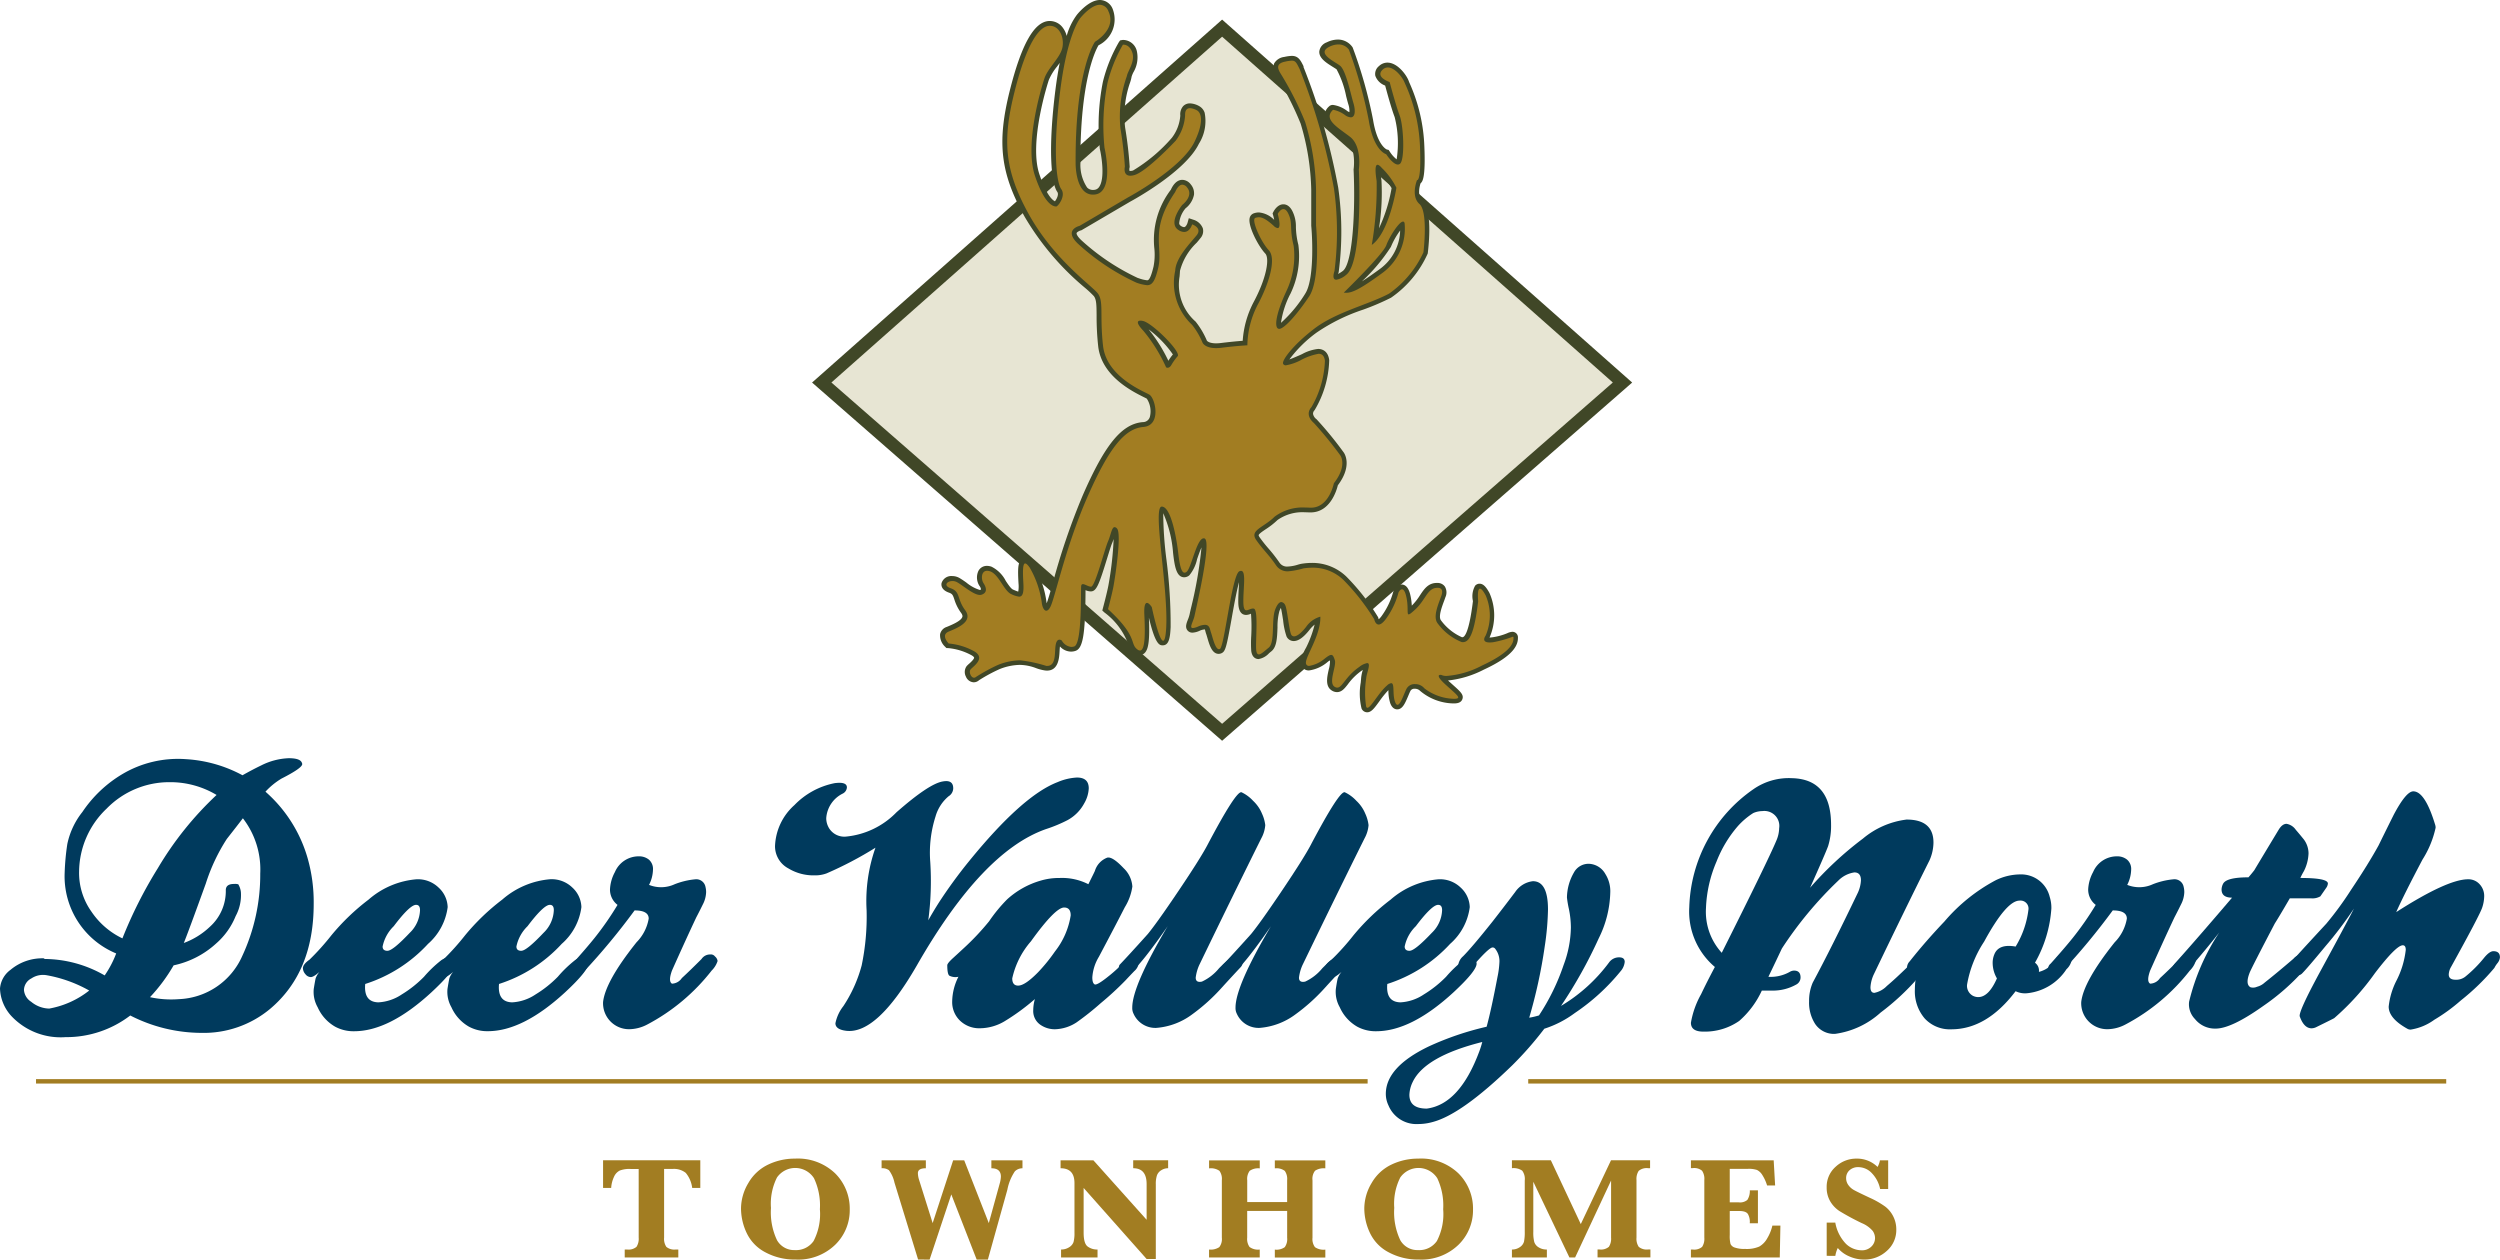 <svg xmlns="http://www.w3.org/2000/svg" xmlns:xlink="http://www.w3.org/1999/xlink" width="203.365" height="102.461" viewBox="0 0 203.365 102.461"><defs><style>.a{fill:#e7e5d3;}.b{fill:#404727;}.c{fill:#a27d22;}.d{fill:url(#a);}.e{fill:#003a5d;}</style><radialGradient id="a" cx="344.273" cy="29.589" r="21.22" gradientTransform="translate(-45.974 -6.848) scale(1.234 1.234)" gradientUnits="userSpaceOnUse"><stop offset="0" stop-color="#d49f0b"/><stop offset="1" stop-color="#a27d22"/></radialGradient></defs><g transform="translate(101.682 51.23)"><g transform="translate(-101.682 -51.23)"><path class="a" d="M161.164,61.686,128.6,33.234,161.164,4.407l32.569,28.827Z" transform="translate(-61.75 -2.116)"/><path class="b" d="M160.437,61.732l-33.356-29.14L160.437,3.067l33.356,29.525ZM128.655,32.588l31.782,27.764,31.782-27.764L160.437,4.457Z" transform="translate(-61.023 -1.473)"/><g transform="translate(49.057 94.24)"><path class="c" d="M97.271,182.282h-.665a2.218,2.218,0,0,0-.874.128,1.028,1.028,0,0,0-.468.51,2.449,2.449,0,0,0-.23.906h-.66v-2.25h7.91v2.25h-.659a2.369,2.369,0,0,0-.525-1.227,1.539,1.539,0,0,0-1.079-.318h-.682v5.584a1.174,1.174,0,0,0,.184.755,1.023,1.023,0,0,0,.772.213h.2v.647H96.135v-.647h.187a.994.994,0,0,0,.772-.218,1.207,1.207,0,0,0,.178-.749Z" transform="translate(-94.374 -181.431)"/><path class="c" d="M115.963,185.371a4.067,4.067,0,0,1,.595-2.079,3.682,3.682,0,0,1,1.611-1.5,4.981,4.981,0,0,1,2.177-.487,4.389,4.389,0,0,1,3.275,1.2,4.046,4.046,0,0,1,1.186,2.953,3.917,3.917,0,0,1-1.184,2.856,4.323,4.323,0,0,1-3.218,1.2,5.024,5.024,0,0,1-2.463-.589,3.422,3.422,0,0,1-1.525-1.583A4.7,4.7,0,0,1,115.963,185.371Zm2.437-.064a5.3,5.3,0,0,0,.49,2.632,1.6,1.6,0,0,0,1.455.807,1.733,1.733,0,0,0,1.521-.737,4.756,4.756,0,0,0,.513-2.586,5.187,5.187,0,0,0-.481-2.524,1.812,1.812,0,0,0-3.011-.058,4.762,4.762,0,0,0-.489,2.465Z" transform="translate(-104.741 -181.296)"/><path class="c" d="M140.932,189.647l-1.923-6.261a2.576,2.576,0,0,0-.446-1,.918.918,0,0,0-.6-.161v-.647h3.6v.647q-.647,0-.647.4a1.9,1.9,0,0,0,.093.536l1.108,3.526,1.667-5.106h.9l2,5.106.884-3.206a2.426,2.426,0,0,0,.1-.572q0-.682-.775-.682v-.647h2.53v.647a.871.871,0,0,0-.618.248,4.048,4.048,0,0,0-.612,1.5l-1.585,5.678h-.91l-2.064-5.3-1.767,5.305Z" transform="translate(-115.306 -181.432)"/><path class="c" d="M167.844,183.827v3.631q0,.875.318,1.125a1.274,1.274,0,0,0,.813.25v.647h-2.967v-.647a1.173,1.173,0,0,0,.659-.184.814.814,0,0,0,.356-.426,2.764,2.764,0,0,0,.076-.76V183.43q0-1.206-1.131-1.206v-.647h2.669l4.331,4.838v-2.9q0-1.294-1.092-1.294v-.647h2.842v.647a1.029,1.029,0,0,0-.557.163.825.825,0,0,0-.352.416,2.236,2.236,0,0,0-.094.737v6.069h-.746Z" transform="translate(-128.752 -181.431)"/><path class="c" d="M192.31,185.695v2.174a1.131,1.131,0,0,0,.192.761,1.165,1.165,0,0,0,.828.208v.647h-4.122v-.647a1.259,1.259,0,0,0,.832-.195,1.071,1.071,0,0,0,.208-.772V183.2a1.118,1.118,0,0,0-.195-.764,1.212,1.212,0,0,0-.843-.2v-.647h4.122v.647a1.2,1.2,0,0,0-.819.2,1.1,1.1,0,0,0-.2.767v1.772h3.247V183.2a1.14,1.14,0,0,0-.19-.757,1.117,1.117,0,0,0-.812-.208v-.647h4.108v.647a1.287,1.287,0,0,0-.836.192,1.068,1.068,0,0,0-.208.775v4.675a1.105,1.105,0,0,0,.2.767,1.236,1.236,0,0,0,.845.2v.647h-4.109v-.647a1.147,1.147,0,0,0,.808-.2,1.118,1.118,0,0,0,.195-.764V185.7Z" transform="translate(-139.913 -181.433)"/><path class="c" d="M213.5,185.371a4.065,4.065,0,0,1,.595-2.079,3.681,3.681,0,0,1,1.611-1.5,4.982,4.982,0,0,1,2.177-.487,4.388,4.388,0,0,1,3.275,1.2,4.046,4.046,0,0,1,1.186,2.953,3.917,3.917,0,0,1-1.183,2.856,4.323,4.323,0,0,1-3.218,1.2,5.022,5.022,0,0,1-2.462-.589,3.422,3.422,0,0,1-1.525-1.583A4.7,4.7,0,0,1,213.5,185.371Zm2.437-.064a5.3,5.3,0,0,0,.49,2.632,1.6,1.6,0,0,0,1.455.807,1.733,1.733,0,0,0,1.522-.737,4.76,4.76,0,0,0,.513-2.586,5.193,5.193,0,0,0-.481-2.524,1.812,1.812,0,0,0-3.011-.058,4.756,4.756,0,0,0-.489,2.465Z" transform="translate(-151.577 -181.296)"/><path class="c" d="M241.277,189.481l-2.938-6.162v4.086a3.109,3.109,0,0,0,.076.807.793.793,0,0,0,.352.44,1.2,1.2,0,0,0,.676.181v.647H236.6v-.647a1.086,1.086,0,0,0,.647-.195.79.79,0,0,0,.336-.449,3.857,3.857,0,0,0,.061-.812v-4.159a1.128,1.128,0,0,0-.208-.8,1.242,1.242,0,0,0-.836-.2v-.647h3.165l2.437,5.193,2.46-5.193h3.177v.647h-.156a.994.994,0,0,0-.772.219,1.205,1.205,0,0,0-.178.749v4.675a1.175,1.175,0,0,0,.184.755,1.015,1.015,0,0,0,.767.213h.181v.647h-4.3v-.647h.156a.988.988,0,0,0,.767-.218,1.209,1.209,0,0,0,.178-.749V183.22l-2.926,6.261Z" transform="translate(-162.668 -181.43)"/><path class="c" d="M267.771,185.706v1.953a2.568,2.568,0,0,0,.064.731.56.56,0,0,0,.344.286,2.4,2.4,0,0,0,.852.113,2.561,2.561,0,0,0,1.139-.192,1.742,1.742,0,0,0,.653-.676,3.61,3.61,0,0,0,.416-1.031h.653l-.052,2.594h-7.228v-.647h.146a.984.984,0,0,0,.767-.218,1.2,1.2,0,0,0,.178-.749v-4.687a1.177,1.177,0,0,0-.184-.755,1,1,0,0,0-.761-.213h-.146v-.635h6.733l.117,2.046h-.653a3.435,3.435,0,0,0-.39-.854,1.068,1.068,0,0,0-.435-.408,2.132,2.132,0,0,0-.738-.09h-1.475V185h.733a.917.917,0,0,0,.7-.2,1.338,1.338,0,0,0,.2-.78h.659V186.7H269.4c0-.052.006-.087.006-.111a1.3,1.3,0,0,0-.143-.612q-.142-.274-.731-.274Z" transform="translate(-176.12 -181.433)"/><path class="c" d="M285.853,189.22v-2.7h.7a3.3,3.3,0,0,0,.874,1.731,1.86,1.86,0,0,0,1.259.52,1.08,1.08,0,0,0,.8-.3.958.958,0,0,0,.3-.7,1.04,1.04,0,0,0-.186-.572,2.34,2.34,0,0,0-.886-.636,20.321,20.321,0,0,1-1.819-.982,2.4,2.4,0,0,1-.758-.8,2.193,2.193,0,0,1-.286-1.125,2.168,2.168,0,0,1,.731-1.682,2.45,2.45,0,0,1,1.694-.661,2.384,2.384,0,0,1,1.715.676,1.58,1.58,0,0,0,.192-.536h.671v2.331H290.2a2.6,2.6,0,0,0-.664-1.277,1.508,1.508,0,0,0-1.1-.5,1.02,1.02,0,0,0-.731.256.846.846,0,0,0-.271.641.951.951,0,0,0,.175.551,1.372,1.372,0,0,0,.472.42q.3.166,1.259.615a7.245,7.245,0,0,1,1.277.728,2.306,2.306,0,0,1,.656.807,2.339,2.339,0,0,1,.242,1.052,2.248,2.248,0,0,1-.775,1.746,2.672,2.672,0,0,1-1.848.7,2.96,2.96,0,0,1-1.2-.257,2.462,2.462,0,0,1-.936-.682,2.218,2.218,0,0,0-.2.641Z" transform="translate(-186.316 -181.304)"/></g><g transform="translate(76.488)"><path class="d" d="M182.071,57.93a.3.3,0,0,1-.276-.194,5.091,5.091,0,0,1-.048-2.016c.012-.143.024-.275.031-.385a3.191,3.191,0,0,1,.12-.575,2.985,2.985,0,0,0,.1-.453,2.023,2.023,0,0,0-.481.27,5.046,5.046,0,0,0-1.159,1.144c-.26.331-.445.572-.738.572a.582.582,0,0,1-.294-.086c-.468-.268-.317-.936-.183-1.527a2.1,2.1,0,0,0,.1-.767,1.117,1.117,0,0,0-.125-.287,2.033,2.033,0,0,0-.379.26,2.782,2.782,0,0,1-1.383.645.435.435,0,0,1-.468-.416,3.038,3.038,0,0,1,.4-1.156,7.425,7.425,0,0,0,.77-2.349,2.372,2.372,0,0,0-.82.695c-.439.557-.818.839-1.127.839a.448.448,0,0,1-.416-.266,5.982,5.982,0,0,1-.26-1.248A7.292,7.292,0,0,0,175.2,49.5c-.061-.107-.121-.147-.144-.147s-.163.087-.312.484a4.98,4.98,0,0,0-.165,1.389c-.027.767-.052,1.491-.421,1.789l-.194.161c-.288.242-.516.433-.734.433-.156,0-.349-.086-.4-.5a10.112,10.112,0,0,1,0-1.176,7.432,7.432,0,0,0-.09-2.079c-.052.019-.134.052-.215.084a.838.838,0,0,1-.3.078c-.445,0-.445-.635-.445-.94,0-.324.019-.661.036-.979a3.833,3.833,0,0,0-.04-1.292.332.332,0,0,1-.043.019,15.346,15.346,0,0,0-.877,3.639c-.359,2.023-.474,2.547-.69,2.67a.364.364,0,0,1-.176.047c-.366,0-.547-.524-.745-1.21-.033-.114-.061-.212-.085-.274a1.432,1.432,0,0,1-.052-.178c-.069-.26-.108-.322-.265-.322a1.343,1.343,0,0,0-.476.125,1.412,1.412,0,0,1-.5.137.312.312,0,0,1-.274-.129c-.114-.166-.03-.384.076-.661a2.993,2.993,0,0,0,.148-.455c.015-.075.047-.222.092-.424,1-4.54.942-5.487.817-5.646-.174.017-.523,1.034-.673,1.468a3.152,3.152,0,0,1-.572,1.23.465.465,0,0,1-.289.114c-.428,0-.582-.635-.715-1.807-.224-1.967-.736-3.567-1.144-3.567a18.623,18.623,0,0,0,.218,4.15,41.46,41.46,0,0,1,.34,5.461c-.048.959-.165,1.3-.447,1.3-.139,0-.508,0-1.105-2.852a.982.982,0,0,0-.184-.208,2.035,2.035,0,0,0-.046.728c.09,1.889.019,2.7-.264,3a.392.392,0,0,1-.288.128.55.55,0,0,1-.327-.126,1.22,1.22,0,0,1-.436-.686,5.788,5.788,0,0,0-1.967-2.605l-.087-.08.031-.114c0-.012.323-1.215.442-1.848.26-1.382.593-4.22.336-4.522a.224.224,0,0,0-.066-.052c-.008.036-.085.285-.141.468a5.523,5.523,0,0,1-.2.58c-.091.208-.246.711-.41,1.244-.654,2.127-.847,2.557-1.144,2.557a1.179,1.179,0,0,1-.461-.134,1.638,1.638,0,0,0-.156-.064c-.009.12-.01.317-.012.577-.025,3.148-.208,4.318-.692,4.47a.987.987,0,0,1-.293.046,1.151,1.151,0,0,1-.92-.577.11.11,0,0,0-.043-.011c-.02,0-.073.057-.108.233a3.858,3.858,0,0,0-.047.492c-.034.6-.081,1.409-.835,1.409a.917.917,0,0,1-.1-.005,3.39,3.39,0,0,1-.738-.187,4.082,4.082,0,0,0-1.374-.268,4.843,4.843,0,0,0-1.727.364,13.317,13.317,0,0,0-1.722.936.447.447,0,0,1-.294.119.533.533,0,0,1-.462-.348.617.617,0,0,1,.033-.65,2.091,2.091,0,0,1,.179-.175c.185-.167.495-.448.468-.671-.018-.15-.2-.277-.347-.357a5.006,5.006,0,0,0-1.94-.584l-.076,0-.052-.052a1.106,1.106,0,0,1-.352-.843.618.618,0,0,1,.416-.447c.5-.208,1.272-.523,1.392-.95a.568.568,0,0,0-.138-.494,3.431,3.431,0,0,1-.52-1.04c-.122-.36-.184-.542-.563-.676-.468-.163-.5-.412-.477-.545a.636.636,0,0,1,.679-.422.976.976,0,0,1,.485.128c.163.093.354.227.557.37a3.079,3.079,0,0,0,1.2.637.237.237,0,0,0,.072-.01.3.3,0,0,0,.211-.162.627.627,0,0,0-.149-.477,1.071,1.071,0,0,1-.072-1.008.572.572,0,0,1,.524-.309.951.951,0,0,1,.3.052,2.443,2.443,0,0,1,1.065,1.082,2.173,2.173,0,0,0,.686.785l.123.052a1.459,1.459,0,0,0,.429.136.073.073,0,0,0,.062-.021c.04-.042.128-.208.09-.863-.065-1.144-.035-1.546.13-1.722a.289.289,0,0,1,.213-.094c.165,0,.32.126.537.437a8.013,8.013,0,0,1,1.006,2.928.75.75,0,0,0,.177.479.641.641,0,0,0,.147-.193,14.224,14.224,0,0,0,.563-1.782,55.68,55.68,0,0,1,2.423-7.106c1.781-4.089,3.11-5.734,4.738-5.866a.794.794,0,0,0,.769-.676,1.952,1.952,0,0,0-.364-1.592c-.055-.032-.143-.076-.256-.132-.914-.454-3.343-1.663-3.6-3.982a22.164,22.164,0,0,1-.129-2.5c-.006-.849-.01-1.361-.273-1.686a8.548,8.548,0,0,0-.736-.691,21.853,21.853,0,0,1-4.87-5.733c-1.941-3.494-2.231-5.948-1.193-10.1.9-3.619,1.919-5.48,3.015-5.532h.057a1.1,1.1,0,0,1,.891.444,1.968,1.968,0,0,1,.3,1.611,4.135,4.135,0,0,1-.762,1.331,4.588,4.588,0,0,0-.7,1.153c-.017.052-1.669,5.072-.769,7.771.568,1.7,1.146,2.339,1.512,2.375a1.4,1.4,0,0,0,.364-.661.554.554,0,0,0-.074-.446c-.471-.659-.708-3.492-.116-8.153.608-4.782,1.663-5.97,1.711-6.018.083-.1.916-1.123,1.71-1.123a.956.956,0,0,1,.875.648c.593,1.256-.458,2.3-1.132,2.7-.185.3-1.559,2.734-1.521,9.731a3.617,3.617,0,0,0,.6,2.107.832.832,0,0,0,.62.26,1.148,1.148,0,0,0,.141-.009.712.712,0,0,0,.52-.319c.52-.749.238-2.6.084-3.248a17.9,17.9,0,0,1,.244-5.359,12.071,12.071,0,0,1,1.28-3.171l.048-.073.1-.015h.062a.976.976,0,0,1,.907.784,2.18,2.18,0,0,1-.278,1.577,1.876,1.876,0,0,0-.159.408,3.046,3.046,0,0,1-.12.452,8.363,8.363,0,0,0-.408,3.748,31.412,31.412,0,0,1,.366,3.139v.027l-.007.028a.6.6,0,0,0,.041.423c.015.019.06.076.208.076a1.039,1.039,0,0,0,.277-.045c.788-.22,2.628-2.051,3.271-2.738h0a3.639,3.639,0,0,0,.717-1.923.822.822,0,0,1,.179-.624.563.563,0,0,1,.419-.165,1.492,1.492,0,0,1,.668.208h0a.739.739,0,0,1,.337.422,3.3,3.3,0,0,1-.464,2.381c-1.068,2.218-5.328,4.522-5.51,4.621l-3.941,2.317-.029.007c-.115.028-.425.146-.478.355-.052.194.122.481.483.808a18.359,18.359,0,0,0,4.622,3.076l.1.032a2.866,2.866,0,0,0,.716.167c.227,0,.437-.1.717-1.272a5.26,5.26,0,0,0,.068-1.536,6.492,6.492,0,0,1,1.337-4.682c.007-.034.271-.683.747-.683a.707.707,0,0,1,.536.3.9.9,0,0,1,.216.7,1.742,1.742,0,0,1-.654,1,2.4,2.4,0,0,0-.547,1.375.468.468,0,0,0,.215.332.7.7,0,0,0,.371.139c.324,0,.465-.47.468-.476l.055-.2.194.065a1,1,0,0,1,.624.557.687.687,0,0,1-.169.64c-.083.1-.185.223-.3.357a4.95,4.95,0,0,0-1.4,2.4c-.006.147-.019.3-.033.463a4.2,4.2,0,0,0,1.355,3.807A6.345,6.345,0,0,1,168.84,28h0s.181.3.916.3a3.313,3.313,0,0,0,.416-.028c.936-.117,1.625-.171,1.937-.192a7.653,7.653,0,0,1,.871-3.229c1.023-1.906,1.41-3.667.921-4.187a4.865,4.865,0,0,1-1.221-2.711.317.317,0,0,1,.208-.238,1.077,1.077,0,0,1,.35-.063c.359,0,.747.217,1.34.751a.948.948,0,0,0,.14.108,2.919,2.919,0,0,0-.134-.884l-.022-.075.036-.069c.026-.052.27-.495.635-.495.221,0,.411.156.562.457a2.575,2.575,0,0,1,.26,1.208,6.457,6.457,0,0,0,.2,1.464,6.834,6.834,0,0,1-.619,3.853c-.927,2.016-.821,2.7-.745,2.762.24,0,1.161-.884,2.268-2.547.923-1.384.539-5.62.535-5.663V15.637a20.17,20.17,0,0,0-.877-5.474,25.913,25.913,0,0,0-1.927-3.814,1.04,1.04,0,0,1-.237-.92A.854.854,0,0,1,175.34,5a3.138,3.138,0,0,1,.572-.082c.416,0,.541.249.789.746l.023.047a52.753,52.753,0,0,1,2.812,9.772,25.68,25.68,0,0,1,.04,6.778.842.842,0,0,0-.063.481c.073,0,.255-.035.688-.345,1.092-.78,1.071-6.339.971-8.415,0-.056.255-1.836-.652-2.525-.133-.1-.27-.2-.4-.3-.689-.5-1.283-.936-1.318-1.473a.9.9,0,0,1,.329-.711l.021-.02.067-.033.08,0a2.671,2.671,0,0,1,1.081.479.679.679,0,0,0,.33.13.076.076,0,0,0,.072-.032,1.26,1.26,0,0,0-.043-.884c-.047-.152-.1-.378-.173-.64a6.805,6.805,0,0,0-.85-2.3c-.085-.063-.2-.135-.325-.214-.48-.3-1.024-.643-1-1.077.012-.228.183-.423.507-.579a1.863,1.863,0,0,1,.8-.2,1.232,1.232,0,0,1,1.024.52,36.666,36.666,0,0,1,1.647,5.822c.373,2.312,1.265,2.593,1.274,2.6l.071.02.044.063c.195.3.58.752.785.752a.073.073,0,0,0,.052-.022,7.605,7.605,0,0,0-.092-3.713c-.285-.747-.685-2.235-.79-2.634-.218-.087-.7-.319-.777-.692a.63.63,0,0,1,.24-.609.788.788,0,0,1,.552-.227c.682,0,1.358.867,1.544,1.352.025.065.062.15.107.255a13.573,13.573,0,0,1,1.161,5.03c.1,2.482-.14,2.736-.231,2.831a.311.311,0,0,1-.056.046c-.092.278-.338,1.179.181,1.641.783.7.43,3.75.388,4.1l0,.03-.012.028a8.427,8.427,0,0,1-2.878,3.451,20.152,20.152,0,0,1-2.227.952,15.265,15.265,0,0,0-3.858,1.9,7.27,7.27,0,0,0-2.446,2.622,4.682,4.682,0,0,0,1.156-.4c.108-.047.217-.1.324-.146a3.386,3.386,0,0,1,1.224-.4c.282,0,.634.128.707.741a8.2,8.2,0,0,1-1.144,3.918.592.592,0,0,0-.175.443.87.87,0,0,0,.358.572,30.53,30.53,0,0,1,2.177,2.665c.028.037.673.933-.5,2.468-.073.321-.542,2.1-2.037,2.1l-.1,0c-.01,0-.143-.011-.355-.011a3.692,3.692,0,0,0-2.371.683,5.982,5.982,0,0,1-.933.728c-.332.224-.618.416-.653.6a.445.445,0,0,0,.11.32,11.927,11.927,0,0,0,.743.94,12.375,12.375,0,0,1,.877,1.126.924.924,0,0,0,.826.4,3.4,3.4,0,0,0,.884-.16,2.462,2.462,0,0,1,.333-.078l.073-.009a5.157,5.157,0,0,1,.672-.048,3.748,3.748,0,0,1,2.648,1.04,17.758,17.758,0,0,1,2.543,3.239l.017.029.007.033c.021.1.1.282.176.282.026,0,.171-.019.448-.4a6.284,6.284,0,0,0,.979-2.073c.048-.1.212-.392.471-.392.349,0,.486.481.558.842a5.223,5.223,0,0,1,.092,1.009v.1c.094-.08.218-.193.272-.242a4.7,4.7,0,0,0,.745-.923c.312-.468.608-.91,1.2-.91h.063a.527.527,0,0,1,.436.208.754.754,0,0,1,.018.7c-.031.088-.067.183-.1.282-.224.6-.53,1.422-.215,1.794a4.335,4.335,0,0,0,1.819,1.431.409.409,0,0,0,.061,0c.46,0,.795-1,1.056-3.154-.035-.293-.066-.89.124-1.1a.288.288,0,0,1,.216-.1c.195,0,.378.186.632.642a4.275,4.275,0,0,1,.008,3.453.431.431,0,0,0-.1.236s.042.048.248.048a2.128,2.128,0,0,0,.293-.024,5.159,5.159,0,0,0,1.244-.343,1.019,1.019,0,0,1,.344-.1.249.249,0,0,1,.254.266c0,.531-.267,1.338-2.664,2.443a7.482,7.482,0,0,1-2.936.867h0a1.628,1.628,0,0,1-.389-.041,3.6,3.6,0,0,0,.38.391c.146.134.28.253.4.361.572.513.786.7.7.94-.075.2-.318.212-.539.212a4.223,4.223,0,0,1-2.547-.936.769.769,0,0,0-.606-.26.552.552,0,0,0-.52.278c-.059.117-.121.266-.186.416-.257.611-.429.985-.72.985-.247,0-.349-.279-.383-.37a3.191,3.191,0,0,1-.137-.961,2.8,2.8,0,0,0-.033-.416,1,1,0,0,0-.168.121,6.337,6.337,0,0,0-.9,1.062C182.507,57.67,182.306,57.93,182.071,57.93ZM163.613,26.455a1.965,1.965,0,0,0,.376.492,12.576,12.576,0,0,1,1.849,2.944.284.284,0,0,0,.121-.122,4.626,4.626,0,0,1,.535-.749,7.971,7.971,0,0,0-2.7-2.541.8.8,0,0,0-.179-.025Zm21.3-8.02a5.351,5.351,0,0,0-1.12,1.759,22.206,22.206,0,0,1-3.138,3.565,9.443,9.443,0,0,0,2.535-1.542,4.231,4.231,0,0,0,1.722-3.779Zm-1.975-4.621a3.711,3.711,0,0,0,.074,1.06,22.876,22.876,0,0,1-.312,4.7,10.71,10.71,0,0,0,1.529-4.114,6,6,0,0,0-1.032-1.377l-.1-.112a1.231,1.231,0,0,0-.159-.154Z" transform="translate(-147.324 -0.179)"/><path class="b" d="M160.125.39a.772.772,0,0,1,.7.535c.688,1.455-1.092,2.47-1.092,2.47s-1.619,2.226-1.579,9.876c0,0-.037,2.561,1.413,2.561a1.338,1.338,0,0,0,.166-.01c1.619-.2.77-3.806.77-3.806a18.015,18.015,0,0,1,.243-5.263A11.958,11.958,0,0,1,162,3.635a.343.343,0,0,1,.047,0c.135,0,.523.052.722.65.243.728-.4,1.538-.445,1.9a9.833,9.833,0,0,0-.526,4.25,31.359,31.359,0,0,1,.364,3.119s-.185.74.441.74a1.233,1.233,0,0,0,.329-.052c1.012-.283,3.36-2.793,3.36-2.793a3.807,3.807,0,0,0,.769-2.065c-.018-.46.181-.585.4-.585a1.333,1.333,0,0,1,.568.181s.85.364-.2,2.55-5.426,4.535-5.426,4.535l-3.927,2.307s-1.376.324-.081,1.5a18.455,18.455,0,0,0,4.7,3.119,3.434,3.434,0,0,0,.875.208c.416,0,.644-.32.907-1.422.4-1.7-.728-3.077,1.376-6.154,0,0,.23-.6.586-.6a.52.52,0,0,1,.386.233c.567.688-.4,1.417-.4,1.417s-1.174,1.455-.324,2.024a.875.875,0,0,0,.479.173c.481,0,.654-.618.654-.618s.85.283.364.89-1.7,1.819-1.741,2.874a4.668,4.668,0,0,0,1.376,4.413,6.257,6.257,0,0,1,.85,1.455s.186.434,1.1.434a3.539,3.539,0,0,0,.438-.029c1.3-.162,2.105-.2,2.105-.2a7.4,7.4,0,0,1,.85-3.32c.89-1.66,1.538-3.724.89-4.413s-1.455-2.51-1.092-2.631a.9.9,0,0,1,.288-.052c.28,0,.612.163,1.21.7a.561.561,0,0,0,.318.181c.336,0,.006-1.153.006-1.153s.2-.39.462-.39c.123,0,.26.088.388.35.4.81.081,1.174.445,2.631a6.706,6.706,0,0,1-.607,3.724c-.931,2.024-.972,3.036-.567,3.036s1.455-1.174,2.429-2.631.567-5.789.567-5.789V15.458a20.288,20.288,0,0,0-.89-5.546,26.054,26.054,0,0,0-1.943-3.847c-.283-.445-.486-.89.324-1.053a3.041,3.041,0,0,1,.536-.078c.306,0,.382.172.638.685a52.14,52.14,0,0,1,2.791,9.715,25.228,25.228,0,0,1,.041,6.72s-.256.7.145.7a1.611,1.611,0,0,0,.786-.379c1.417-1.012,1.053-8.582,1.053-8.582s.283-1.9-.728-2.672-2.186-1.417-1.376-2.186a.085.085,0,0,1,.034,0,2.374,2.374,0,0,1,.978.45.871.871,0,0,0,.432.16c.409,0,.375-.661.215-1.172-.2-.648-.607-2.672-1.092-3.036s-1.943-1.012-.85-1.538a1.659,1.659,0,0,1,.719-.184,1.04,1.04,0,0,1,.859.427A36.832,36.832,0,0,1,182,9.788c.4,2.51,1.417,2.755,1.417,2.755s.541.842.95.842a.267.267,0,0,0,.184-.072c.4-.364.283-3.077-.041-3.927s-.81-2.712-.81-2.712-1.214-.4-.567-1.012a.6.6,0,0,1,.418-.174c.575,0,1.2.807,1.362,1.227a13.685,13.685,0,0,1,1.255,5.223c.107,2.56-.161,2.715-.228,2.715a.033.033,0,0,1-.015,0s-.526,1.3.2,1.943.324,3.927.324,3.927a8.352,8.352,0,0,1-2.793,3.36c-1.66.89-4.332,1.5-6.113,2.874s-2.631,2.591-2.51,2.834a.226.226,0,0,0,.227.125,4.008,4.008,0,0,0,1.189-.408,4.816,4.816,0,0,1,1.471-.528c.272,0,.463.148.514.569a8.123,8.123,0,0,1-1.092,3.765c-.364.4-.283.89.2,1.3a31.274,31.274,0,0,1,2.146,2.631s.607.81-.526,2.267c0,0-.389,1.986-1.856,1.986h-.087s-.141-.011-.364-.011a3.809,3.809,0,0,0-2.51.74c-.89.89-2.065,1.092-1.5,1.9s1.012,1.174,1.619,2.065a1.118,1.118,0,0,0,.988.482,6.45,6.45,0,0,0,1.24-.24,5.509,5.509,0,0,1,.724-.056,3.587,3.587,0,0,1,2.515.988,17.787,17.787,0,0,1,2.51,3.2s.088.438.366.438c.145,0,.342-.119.605-.479a6.424,6.424,0,0,0,1.012-2.146s.126-.24.28-.24c.122,0,.26.15.368.686.165.824.013,1.352.176,1.352.077,0,.226-.118.512-.378.873-.794,1.007-1.782,1.814-1.782h.065c.086,0,.484.032.267.648-.243.688-.728,1.741-.283,2.267a4.518,4.518,0,0,0,1.943,1.5.65.65,0,0,0,.087.006c.559,0,.941-.783,1.248-3.327,0,0-.107-1.028.146-1.028.1,0,.241.145.461.542a4.123,4.123,0,0,1,0,3.279s-.419.558.326.558a2.3,2.3,0,0,0,.321-.026,9.174,9.174,0,0,0,1.559-.441c.041,0,.059.021.059.071,0,.243.081,1.053-2.55,2.267a7.3,7.3,0,0,1-2.855.849.936.936,0,0,1-.465-.08.4.4,0,0,0-.067-.006c-.136,0-.373.075.391.775.972.89,1.417,1.174.688,1.174a4.112,4.112,0,0,1-2.389-.85.959.959,0,0,0-.765-.345.737.737,0,0,0-.692.385c-.22.44-.489,1.3-.731,1.3-.07,0-.137-.071-.2-.243-.227-.616-.012-1.519-.312-1.519a.618.618,0,0,0-.334.183c-.676.568-1.318,1.819-1.6,1.819-.04,0-.073-.025-.1-.08a7.338,7.338,0,0,1,0-2.307c.03-.454.423-1.248.078-1.248a1.452,1.452,0,0,0-.645.316c-1.132.78-1.367,1.68-1.787,1.68a.4.4,0,0,1-.2-.06c-.567-.324.162-1.7,0-2.186-.09-.269-.156-.416-.291-.416-.11,0-.266.094-.52.293a2.651,2.651,0,0,1-1.263.6.241.241,0,0,1-.275-.239c-.041-.526,1.214-2.267,1.174-3.765A2.079,2.079,0,0,0,176.9,51c-.412.523-.75.765-.975.765a.256.256,0,0,1-.239-.156c-.162-.324-.324-2.105-.486-2.389a.411.411,0,0,0-.312-.245c-.149,0-.323.153-.5.609-.324.85,0,2.67-.526,3.1-.335.271-.621.55-.805.55-.1,0-.178-.091-.208-.326-.081-.648.2-3.32-.2-3.4a.343.343,0,0,0-.068-.006c-.191,0-.386.144-.533.144s-.25-.148-.25-.745c0-1.148.237-2.465-.187-2.465a.329.329,0,0,0-.137.036c-.607.283-1.214,6.113-1.579,6.315a.166.166,0,0,1-.081.023c-.32,0-.535-1.059-.648-1.359-.091-.244-.091-.624-.5-.624a1.5,1.5,0,0,0-.551.14,1.261,1.261,0,0,1-.425.121c-.33,0,.046-.531.142-1.012.122-.607,1.417-6.072.81-6.275a.213.213,0,0,0-.068-.011c-.572,0-1,2.412-1.39,2.724a.275.275,0,0,1-.167.072c-.285,0-.416-.728-.52-1.634-.122-1.069-.567-3.743-1.336-3.743s.526,6.558.364,9.8c-.041.81-.134,1.113-.252,1.113-.353,0-.922-2.733-.922-2.733s-.218-.346-.393-.346c-.137,0-.249.208-.214.953.071,1.492.08,2.921-.357,2.921a.364.364,0,0,1-.208-.087c-.648-.486.081-1.012-2.389-3.279,0,0,.324-1.214.445-1.862s.688-4.291.283-4.7a.3.3,0,0,0-.192-.109c-.236,0-.306.634-.536,1.161-.283.648-1.053,3.684-1.376,3.684-.222,0-.5-.208-.669-.208-.076,0-.128.044-.14.17-.041.4.081,4.7-.567,4.9a.785.785,0,0,1-.235.037,1,1,0,0,1-.777-.523.342.342,0,0,0-.187-.066c-.109,0-.236.076-.3.39-.117.588.069,1.744-.691,1.744q-.037,0-.078,0a11.3,11.3,0,0,0-2.131-.456,5.012,5.012,0,0,0-1.8.375,14.31,14.31,0,0,0-1.781.972.252.252,0,0,1-.166.07c-.254,0-.447-.477-.279-.676.2-.243,1.3-.931.243-1.5a5.186,5.186,0,0,0-2.024-.607s-.688-.688,0-.972,2.024-.81,1.336-1.741-.364-1.5-1.174-1.781c-.63-.22-.3-.588.138-.588a.783.783,0,0,1,.388.1c.52.3,1.341,1.032,1.85,1.032a.422.422,0,0,0,.134-.02c.486-.162.4-.567.162-.931-.213-.32-.208-1.015.29-1.015a.752.752,0,0,1,.236.043c.728.243,1.134,1.619,1.741,1.862a2.05,2.05,0,0,0,.624.2c.254,0,.4-.237.347-1.092-.057-.993-.052-1.611.148-1.609.086,0,.208.112.378.354a7.822,7.822,0,0,1,.972,2.834c.028.3.165.656.364.656.1,0,.208-.082.324-.293.364-.647,1.214-4.817,3-8.905s3.077-5.627,4.574-5.749.972-2.348.486-2.631-3.483-1.455-3.765-3.967.081-3.643-.445-4.291-3.562-2.755-5.586-6.4-2.146-6.072-1.174-9.959,1.984-5.344,2.834-5.384h.047c.818,0,1.2,1.028,1.005,1.823-.2.81-1.174,1.619-1.455,2.47s-1.619,5.344-.769,7.894c.824,2.472,1.572,2.51,1.728,2.51h.013c.122,0,.81-.85.4-1.417s-.688-3.238-.081-8.015,1.651-5.918,1.651-5.918S159.4.39,160.125.39M182.25,19.921c1.415-.988,2-4.646,2-4.646a6.007,6.007,0,0,0-1.184-1.611c-.148-.167-.266-.26-.352-.26-.18,0-.217.4-.073,1.32a27.631,27.631,0,0,1-.395,5.192m-2.079,3.9c.468,0,1.078-.245,2.957-1.622a4.47,4.47,0,0,0,1.791-4.038c-.023-.091-.067-.132-.125-.132-.33,0-1.131,1.279-1.362,1.923-.273.759-3.461,3.856-3.461,3.856a1.7,1.7,0,0,0,.2.013m-14.528,6.1c.081,0,.192-.042.3-.217a4.5,4.5,0,0,1,.516-.724c.3-.339-2-2.647-2.793-2.859a1,1,0,0,0-.229-.032c-.22,0-.432.119.229.821a12.9,12.9,0,0,1,1.852,2.975.226.226,0,0,0,.122.035M160.125,0c-.866,0-1.735,1.04-1.865,1.2a5.2,5.2,0,0,0-.832,1.721,1.9,1.9,0,0,0-.33-.686,1.308,1.308,0,0,0-1.044-.526h-.066c-1.208.058-2.252,1.915-3.193,5.679-1.052,4.21-.758,6.7,1.211,10.24a22.04,22.04,0,0,0,4.911,5.785,8.574,8.574,0,0,1,.714.668c.221.272.224.758.23,1.564a22.3,22.3,0,0,0,.13,2.525c.274,2.426,2.772,3.668,3.712,4.136.108.052.191.095.243.125a1.884,1.884,0,0,1,.256,1.449.584.584,0,0,1-.578.457c-1.712.139-3.086,1.816-4.9,5.981a55.824,55.824,0,0,0-2.432,7.131c-.2.711-.38,1.339-.494,1.624-.005-.029-.01-.06-.012-.093a8.106,8.106,0,0,0-1.04-3.022c-.189-.27-.4-.52-.7-.52h0a.484.484,0,0,0-.354.156c-.215.227-.254.628-.183,1.866a2.415,2.415,0,0,1-.023.666,3.08,3.08,0,0,1-.29-.109l-.124-.052c-.172-.069-.4-.41-.6-.711a2.611,2.611,0,0,0-1.166-1.159,1.144,1.144,0,0,0-.36-.063.766.766,0,0,0-.7.412,1.265,1.265,0,0,0,.081,1.209.565.565,0,0,1,.127.3h0a.415.415,0,0,1-.088.04h0a3.19,3.19,0,0,1-1.095-.6c-.2-.144-.4-.28-.572-.379a1.174,1.174,0,0,0-.582-.153.824.824,0,0,0-.871.584c-.027.156-.021.543.6.762.291.1.326.208.443.553a3.652,3.652,0,0,0,.546,1.092c.144.194.116.294.107.326-.094.335-.867.653-1.239.806l-.04.016a.8.8,0,0,0-.533.589,1.271,1.271,0,0,0,.405,1.019l.108.108.152.006a4.861,4.861,0,0,1,1.856.561c.193.1.243.186.246.208.015.123-.3.409-.405.5a2.076,2.076,0,0,0-.2.194.81.81,0,0,0-.06.858.722.722,0,0,0,.638.46.638.638,0,0,0,.423-.167,12.935,12.935,0,0,1,1.677-.906,4.64,4.64,0,0,1,1.644-.344,3.86,3.86,0,0,1,1.313.26,3.535,3.535,0,0,0,.78.2c.04,0,.078.006.115.006.936,0,1-1.036,1.029-1.593.008-.136.015-.266.029-.373a1.24,1.24,0,0,0,.9.42,1.177,1.177,0,0,0,.351-.055c.608-.19.8-1.277.828-4.652,0-.1,0-.2,0-.29a1.128,1.128,0,0,0,.429.1c.456,0,.66-.511,1.332-2.7.162-.527.315-1.024.4-1.222.049-.112.09-.226.128-.337a27.835,27.835,0,0,1-.423,3.752c-.117.624-.436,1.819-.439,1.833l-.061.228.174.16a5.608,5.608,0,0,1,1.914,2.524,1.4,1.4,0,0,0,.5.78.74.74,0,0,0,.444.165.59.59,0,0,0,.429-.189c.312-.327.4-1.085.33-2.855.534,2.248.884,2.247,1.127,2.247.524,0,.6-.672.641-1.484a41.568,41.568,0,0,0-.342-5.491,30.557,30.557,0,0,1-.26-3.772,9.858,9.858,0,0,1,.8,3.231c.127,1.122.276,1.98.909,1.98a.652.652,0,0,0,.411-.156,3.1,3.1,0,0,0,.634-1.319c.089-.26.225-.655.357-.952a34.2,34.2,0,0,1-.876,5.026c-.045.2-.077.351-.093.426a2.8,2.8,0,0,1-.138.424c-.117.3-.227.591-.055.841a.5.5,0,0,0,.434.214,1.553,1.553,0,0,0,.575-.151,1.131,1.131,0,0,1,.4-.11.125.125,0,0,1,.032,0c0,.013.029.114.045.175a2.023,2.023,0,0,0,.06.2c.023.06.048.153.08.26.183.633.39,1.352.933,1.352a.552.552,0,0,0,.27-.072c.281-.156.377-.5.787-2.807.156-.878.388-2.183.6-2.95-.006.18-.016.371-.025.539-.018.324-.036.659-.036.988,0,.312,0,1.135.64,1.135a1,1,0,0,0,.376-.093l.019-.007a13.781,13.781,0,0,1,.019,1.816,10.108,10.108,0,0,0,0,1.206c.075.6.44.668.594.668a1.492,1.492,0,0,0,.859-.478q.092-.078.191-.156c.437-.354.464-1.121.493-1.934a4.891,4.891,0,0,1,.152-1.327,1.781,1.781,0,0,1,.123-.265c.052.177.13.679.184,1.022a5.833,5.833,0,0,0,.276,1.3.642.642,0,0,0,.588.373c.377,0,.8-.3,1.281-.913a2.647,2.647,0,0,1,.416-.426,9.053,9.053,0,0,1-.695,1.877,3.01,3.01,0,0,0-.416,1.252.624.624,0,0,0,.664.6,2.957,2.957,0,0,0,1.5-.686c.073-.058.131-.1.175-.131.007.02.015.043.023.069a2.518,2.518,0,0,1-.1.662c-.141.624-.317,1.4.277,1.739a.785.785,0,0,0,.39.111c.388,0,.624-.3.892-.645a4.8,4.8,0,0,1,1.116-1.1l.092-.062-.009.033a3.334,3.334,0,0,0-.126.613c-.007.108-.018.238-.031.379a5.142,5.142,0,0,0,.065,2.116.5.5,0,0,0,.453.308c.344,0,.587-.333.988-.884a7.672,7.672,0,0,1,.744-.919v.042a3.334,3.334,0,0,0,.149,1.021c.152.411.391.5.566.5.434,0,.639-.487.9-1.1.062-.149.123-.293.18-.407a.36.36,0,0,1,.344-.169.589.589,0,0,1,.445.178,4.316,4.316,0,0,0,2.708,1.016c.192,0,.592,0,.721-.337.138-.361-.14-.61-.749-1.155-.119-.107-.252-.226-.4-.358l-.016-.014a8.281,8.281,0,0,0,2.911-.884c2.5-1.153,2.782-2.038,2.777-2.6a.45.45,0,0,0-.449-.479,1.144,1.144,0,0,0-.416.114,4.9,4.9,0,0,1-1.2.331,2.041,2.041,0,0,1-.241.022l0-.01a4.48,4.48,0,0,0-.016-3.627c-.247-.445-.479-.742-.8-.742a.48.48,0,0,0-.36.163,1.745,1.745,0,0,0-.178,1.251c-.325,2.651-.707,2.94-.857,2.94h-.035a4.236,4.236,0,0,1-1.7-1.363c-.241-.285.052-1.077.249-1.6.037-.1.073-.2.1-.285a.932.932,0,0,0-.043-.878.719.719,0,0,0-.593-.29h-.064c-.7,0-1.035.507-1.362,1a4.723,4.723,0,0,1-.67.846,4.863,4.863,0,0,0-.087-.719c-.055-.273-.2-1-.75-1a.776.776,0,0,0-.624.449l-.024.046-.011.052a6.1,6.1,0,0,1-.946,2,1.492,1.492,0,0,1-.247.278.5.5,0,0,1-.028-.084l-.014-.067-.035-.058a17.975,17.975,0,0,0-2.577-3.281,3.991,3.991,0,0,0-2.782-1.092,5.313,5.313,0,0,0-.7.049l-.071.009a2.442,2.442,0,0,0-.364.085,3.192,3.192,0,0,1-.832.153.725.725,0,0,1-.665-.312,12.535,12.535,0,0,0-.89-1.144,11.666,11.666,0,0,1-.732-.925c-.069-.1-.081-.156-.077-.173.02-.108.338-.322.572-.479a6.241,6.241,0,0,0,.966-.756,3.514,3.514,0,0,1,2.235-.624c.2,0,.326.01.333.01.047,0,.083,0,.119,0,1.582,0,2.11-1.767,2.217-2.207,1.227-1.631.508-2.628.477-2.67a29.266,29.266,0,0,0-2.208-2.7.7.7,0,0,1-.288-.437.4.4,0,0,1,.126-.3,8.344,8.344,0,0,0,1.19-4.072c-.1-.823-.663-.912-.9-.912a3.491,3.491,0,0,0-1.3.416c-.1.048-.214.1-.322.145-.191.083-.485.211-.719.294a10.333,10.333,0,0,1,2.207-2.179,15.127,15.127,0,0,1,3.809-1.877,20.375,20.375,0,0,0,2.251-.964,8.64,8.64,0,0,0,2.963-3.541l.025-.055.007-.06c.1-.817.364-3.539-.452-4.266-.4-.358-.233-1.084-.143-1.378l.029-.028c.127-.133.392-.409.285-2.974a13.757,13.757,0,0,0-1.177-5.1c-.044-.1-.079-.183-.1-.247-.192-.5-.918-1.477-1.726-1.477a.988.988,0,0,0-.686.28.815.815,0,0,0-.3.793,1.324,1.324,0,0,0,.8.793c.134.5.5,1.854.772,2.561a8.588,8.588,0,0,1,.162,3.442,2.546,2.546,0,0,1-.563-.635l-.085-.131-.152-.037h0s-.78-.3-1.123-2.436a36.725,36.725,0,0,0-1.639-5.822l-.014-.037-.021-.034a1.434,1.434,0,0,0-1.188-.613,2.056,2.056,0,0,0-.889.222.916.916,0,0,0-.617.744c-.031.548.565.923,1.092,1.253.12.075.231.144.312.2a7.754,7.754,0,0,1,.78,2.191c.069.267.128.5.176.65a1.652,1.652,0,0,1,.087.646.988.988,0,0,1-.156-.082,2.464,2.464,0,0,0-1.184-.508.462.462,0,0,0-.208.046l-.052.026-.042.04a1.083,1.083,0,0,0-.389.865c.041.629.7,1.11,1.4,1.619.133.1.268.195.4.3.806.612.582,2.287.579,2.3l-.006.038v.038c.147,3.055-.032,7.634-.89,8.246a3.1,3.1,0,0,1-.369.232,1,1,0,0,1,.031-.1l.013-.036.006-.038a25.373,25.373,0,0,0-.04-6.837,51.752,51.752,0,0,0-2.83-9.833L176.7,5.4c-.247-.5-.426-.854-.963-.854a3.318,3.318,0,0,0-.612.086,1.087,1.087,0,0,0-.828.543,1.232,1.232,0,0,0,.252,1.1,25.762,25.762,0,0,1,1.91,3.781,19.95,19.95,0,0,1,.863,5.4v2.91c.109,1.167.23,4.437-.5,5.537a10.818,10.818,0,0,1-1.961,2.359,7.262,7.262,0,0,1,.777-2.385,7.057,7.057,0,0,0,.636-3.96,6.3,6.3,0,0,1-.2-1.446,2.763,2.763,0,0,0-.281-1.287c-.233-.468-.53-.565-.737-.565-.468,0-.755.5-.807.6l-.072.138.043.15c.035.124.065.257.088.38a1.981,1.981,0,0,0-1.248-.606,1.274,1.274,0,0,0-.412.073.515.515,0,0,0-.335.376c-.159.629.676,2.263,1.267,2.893.368.391.113,1.979-.95,3.961a7.879,7.879,0,0,0-.884,3.138c-.36.027-.974.081-1.775.181a3.167,3.167,0,0,1-.39.026c-.54,0-.715-.174-.747-.214a6.587,6.587,0,0,0-.9-1.529l-.011-.015-.013-.014a3.978,3.978,0,0,1-1.3-3.656c.015-.165.028-.322.034-.472A4.838,4.838,0,0,1,168,19.747c.116-.136.221-.26.3-.364a.872.872,0,0,0,.2-.817,1.179,1.179,0,0,0-.75-.687l-.388-.129-.11.394c-.019.064-.131.333-.279.333a.535.535,0,0,1-.263-.107.27.27,0,0,1-.13-.2,2.187,2.187,0,0,1,.516-1.223,1.861,1.861,0,0,0,.687-1.1,1.1,1.1,0,0,0-.26-.843.89.89,0,0,0-.687-.375c-.545,0-.844.6-.932.8a6.72,6.72,0,0,0-1.347,4.768,5.032,5.032,0,0,1-.063,1.48c-.267,1.123-.443,1.123-.527,1.123a2.859,2.859,0,0,1-.659-.159l-.1-.031a18.2,18.2,0,0,1-4.549-3.034c-.373-.338-.442-.546-.425-.616s.213-.183.336-.214l.052-.014.052-.029L162.6,16.4c.17-.091,4.483-2.427,5.579-4.7a3.464,3.464,0,0,0,.47-2.534.961.961,0,0,0-.431-.527,1.656,1.656,0,0,0-.756-.229.75.75,0,0,0-.559.225,1.007,1.007,0,0,0-.233.766,3.384,3.384,0,0,1-.679,1.8,13.1,13.1,0,0,1-3.166,2.669.85.85,0,0,1-.223.037.168.168,0,0,1-.065-.008.578.578,0,0,1,0-.247l.014-.052v-.056a31.643,31.643,0,0,0-.369-3.161,8.183,8.183,0,0,1,.4-3.661,3.092,3.092,0,0,0,.127-.487,2.221,2.221,0,0,1,.142-.348,2.368,2.368,0,0,0,.285-1.721,1.163,1.163,0,0,0-1.092-.917.649.649,0,0,0-.107.007l-.164.03-.1.142a12.264,12.264,0,0,0-1.3,3.228,18.154,18.154,0,0,0-.255,5.406v.025l.006.025c.147.626.425,2.4-.055,3.093a.52.52,0,0,1-.383.237.952.952,0,0,1-.118.008.638.638,0,0,1-.481-.2,3.307,3.307,0,0,1-.542-1.964c-.037-6.724,1.231-9.2,1.47-9.6A2.347,2.347,0,0,0,161.179.758,1.138,1.138,0,0,0,160.125,0Zm-3.654,16.374c-.208-.1-.7-.507-1.268-2.213-.88-2.64.753-7.6.769-7.647a4.461,4.461,0,0,1,.671-1.1c.074-.1.148-.2.22-.3-.126.633-.246,1.361-.352,2.2-.6,4.739-.359,7.579.151,8.292.151.212-.052.592-.19.77Zm26.362,2.186a18.414,18.414,0,0,0,.2-3.891c-.035-.222-.056-.4-.068-.536a6.346,6.346,0,0,1,.893,1.17,12.764,12.764,0,0,1-1.02,3.258Zm-1.384,4.324a14.722,14.722,0,0,0,2.351-2.8,6.107,6.107,0,0,1,.754-1.332,4,4,0,0,1-1.653,3.132c-.609.446-1.08.769-1.45,1ZM165.7,29.348a12.71,12.71,0,0,0-1.608-2.556,8.929,8.929,0,0,1,1.975,2.04,5,5,0,0,0-.37.516Z" transform="translate(-147.145 0)"/></g><g transform="translate(0 61.676)"><path class="e" d="M8.515,136.322a8.39,8.39,0,0,0,.936-1.789,6.791,6.791,0,0,1-4.191-6.567,19.8,19.8,0,0,1,.214-2.323A6.224,6.224,0,0,1,6.7,123.028a10.189,10.189,0,0,1,3.23-3.07,8.871,8.871,0,0,1,5.205-1.228,11.027,11.027,0,0,1,4.591,1.308q.8-.453,1.521-.8a5.39,5.39,0,0,1,2.242-.587q.936,0,1.068.374a.241.241,0,0,1,.027.107q0,.321-1.682,1.175a5.874,5.874,0,0,0-1.308,1.068,11.344,11.344,0,0,1,3.417,5.365,13.02,13.02,0,0,1,.507,3.764q0,5.553-3.55,8.542a8.434,8.434,0,0,1-5.606,1.948,12.757,12.757,0,0,1-5.766-1.414,8.55,8.55,0,0,1-5.261,1.761,5.5,5.5,0,0,1-4.378-1.682A3.486,3.486,0,0,1,0,137.389a2.079,2.079,0,0,1,.854-1.522,4.024,4.024,0,0,1,2.749-.936v.052a9.876,9.876,0,0,1,4.912,1.338ZM3.764,136.3a1.7,1.7,0,0,0-1.215.267,1.089,1.089,0,0,0-.6.936,1.248,1.248,0,0,0,.587.961A2.375,2.375,0,0,0,4,139.018a7.325,7.325,0,0,0,3.257-1.468,10.93,10.93,0,0,0-3.5-1.252Zm6.193-2.99a35.8,35.8,0,0,1,2.883-5.713,26.9,26.9,0,0,1,4.778-5.956,7.326,7.326,0,0,0-3.79-1.04,7.115,7.115,0,0,0-5.152,2.149,7.138,7.138,0,0,0-2.242,5.138,5.429,5.429,0,0,0,1.014,3.257,6.314,6.314,0,0,0,2.51,2.162Zm9.8-9.772q-.427.561-1.308,1.682a15.142,15.142,0,0,0-1.709,3.63q-1.495,4.138-1.789,4.832a6.152,6.152,0,0,0,2.136-1.332,3.9,3.9,0,0,0,1.281-2.963q0-.507.667-.507a1.031,1.031,0,0,1,.347.027,1.564,1.564,0,0,1,.214.641,3.587,3.587,0,0,1-.427,1.948,5.851,5.851,0,0,1-1.575,2.216,7.385,7.385,0,0,1-3.47,1.789,13.923,13.923,0,0,1-1.923,2.589,8.027,8.027,0,0,0,2.349.161,5.889,5.889,0,0,0,5.152-3.5,15.7,15.7,0,0,0,1.468-6.727,6.8,6.8,0,0,0-1.414-4.488Z" transform="translate(0 -118.65)"/><path class="e" d="M52.468,146.112q-.134,1.468,1.068,1.495a3.763,3.763,0,0,0,1.9-.641,9.267,9.267,0,0,0,1.815-1.441,9.765,9.765,0,0,1,1.375-1.321,1.477,1.477,0,0,1,.44-.227,1.039,1.039,0,0,1,.534.213.33.33,0,0,1,.134.267q0,.587-1.869,2.323-3.443,3.177-6.3,3.177a3.118,3.118,0,0,1-1.549-.374,3.41,3.41,0,0,1-1.415-1.575,2.529,2.529,0,0,1-.32-1.494q.107-.667.16-.881a1.839,1.839,0,0,1,.587-.775q-.694.694-.988.694a.572.572,0,0,1-.44-.24.752.752,0,0,1-.2-.481q0-.32.534-.694a20.164,20.164,0,0,0,1.775-1.975,18.073,18.073,0,0,1,3.03-2.911,6.772,6.772,0,0,1,3.9-1.655,2.418,2.418,0,0,1,1.789.667,2.246,2.246,0,0,1,.747,1.6,4.781,4.781,0,0,1-1.6,2.99A11.817,11.817,0,0,1,52.468,146.112Zm1.815-2.7q.427,0,1.815-1.468a2.677,2.677,0,0,0,.828-1.842q0-.427-.32-.427-.507,0-1.815,1.735a3.191,3.191,0,0,0-.908,1.655q0,.35.4.35Z" transform="translate(-22.759 -127.746)"/><path class="e" d="M73.407,146.112q-.134,1.468,1.068,1.495a3.763,3.763,0,0,0,1.9-.641,9.266,9.266,0,0,0,1.815-1.441A9.765,9.765,0,0,1,79.56,144.2a1.477,1.477,0,0,1,.44-.227,1.039,1.039,0,0,1,.534.213.33.33,0,0,1,.134.267q0,.587-1.869,2.323-3.443,3.177-6.3,3.177a3.118,3.118,0,0,1-1.549-.374,3.409,3.409,0,0,1-1.415-1.575,2.529,2.529,0,0,1-.32-1.494q.107-.667.16-.881a1.839,1.839,0,0,1,.587-.775q-.694.694-.988.694a.572.572,0,0,1-.44-.24.752.752,0,0,1-.2-.481q0-.32.534-.694a20.162,20.162,0,0,0,1.775-1.975,18.073,18.073,0,0,1,3.03-2.911,6.772,6.772,0,0,1,3.9-1.655,2.418,2.418,0,0,1,1.789.667,2.246,2.246,0,0,1,.747,1.6,4.781,4.781,0,0,1-1.6,2.99A11.817,11.817,0,0,1,73.407,146.112Zm1.815-2.7q.427,0,1.815-1.468a2.677,2.677,0,0,0,.828-1.842q0-.427-.32-.427-.507,0-1.815,1.735a3.191,3.191,0,0,0-.908,1.655q0,.35.4.35Z" transform="translate(-32.814 -127.746)"/><path class="e" d="M93.061,137.956a1.564,1.564,0,0,1-.614-1.255,3.245,3.245,0,0,1,.4-1.414,2.1,2.1,0,0,1,1.949-1.281,1.264,1.264,0,0,1,.814.267,1,1,0,0,1,.334.828,2.866,2.866,0,0,1-.32,1.228,2.633,2.633,0,0,0,2.082-.052,6.12,6.12,0,0,1,1.655-.4.762.762,0,0,1,.854.614,1.765,1.765,0,0,1,.052.427,2.312,2.312,0,0,1-.267,1q-.267.547-.534,1.054-.881,1.869-1.975,4.324-.321.884,0,1.068a1,1,0,0,0,.8-.453q.64-.587,1.6-1.549a.84.84,0,0,1,.721-.374.416.416,0,0,1,.374.16.587.587,0,0,1,.214.374,1.907,1.907,0,0,1-.48.774,16.234,16.234,0,0,1-5.259,4.4,3.217,3.217,0,0,1-1.441.373,2.112,2.112,0,0,1-2.135-2.215q.187-1.682,2.723-4.858a3.6,3.6,0,0,0,.988-1.923q0-.667-1.148-.667a54.654,54.654,0,0,1-4.111,4.965.676.676,0,0,1-.936.134.364.364,0,0,1-.214-.347.557.557,0,0,1,.214-.427q1.147-1.281,1.789-2.082A24.725,24.725,0,0,0,93.061,137.956Z" transform="translate(-42.827 -126.023)"/><path class="e" d="M125.478,129.475a2.669,2.669,0,0,1-.988.16,3.929,3.929,0,0,1-2.109-.561,2.04,2.04,0,0,1-1.095-1.815,4.7,4.7,0,0,1,1.575-3.337,6.223,6.223,0,0,1,3.284-1.789,3.094,3.094,0,0,1,.374-.027q.614,0,.614.374a.606.606,0,0,1-.347.507,2.41,2.41,0,0,0-1.334,2,1.587,1.587,0,0,0,.24.828,1.459,1.459,0,0,0,1.361.667,6.6,6.6,0,0,0,4.111-1.975q2.643-2.323,3.764-2.51.854-.16.854.561a.774.774,0,0,1-.374.641,3.338,3.338,0,0,0-1.068,1.655,9.708,9.708,0,0,0-.427,3.684,24.071,24.071,0,0,1-.16,4.752q.374-.667.828-1.388a39.234,39.234,0,0,1,2.509-3.444q4.324-5.312,7.181-6.407a4.582,4.582,0,0,1,1.575-.374q.961,0,.961.881a2.662,2.662,0,0,1-.374,1.228,3.344,3.344,0,0,1-1.361,1.361,11.61,11.61,0,0,1-1.735.721q-5.205,1.815-10.517,11.1-3.23,5.605-5.739,5.312-.881-.107-.881-.614a3.294,3.294,0,0,1,.641-1.388,11.207,11.207,0,0,0,1.495-3.323,19.486,19.486,0,0,0,.4-4.47,13.025,13.025,0,0,1,.721-5.1A30.01,30.01,0,0,1,125.478,129.475Z" transform="translate(-58.241 -120.104)"/><path class="e" d="M159.718,136.364q.535-1.067.535-1.095a1.671,1.671,0,0,1,1.006-1.068q.423-.1,1.323.854a2.263,2.263,0,0,1,.715,1.5,4.4,4.4,0,0,1-.614,1.682q-.694,1.361-2.109,4.031a3.7,3.7,0,0,0-.534,1.682q0,.454.187.561t1.175-.694a11.717,11.717,0,0,0,1.414-1.335q.321-.373.4-.374.161,0,.374.267a.791.791,0,0,1,.214.454.994.994,0,0,1-.347.6q-.347.36-.721.76a25,25,0,0,1-2.015,1.855,22.6,22.6,0,0,1-1.962,1.559,3.356,3.356,0,0,1-1.762.56,2.054,2.054,0,0,1-1.215-.387,1.356,1.356,0,0,1-.547-1.188,3.3,3.3,0,0,1,.134-.881,17.876,17.876,0,0,1-2.483,1.815,3.975,3.975,0,0,1-1.975.56,2.255,2.255,0,0,1-1.629-.614,2.085,2.085,0,0,1-.641-1.575,4.563,4.563,0,0,1,.507-2,1.083,1.083,0,0,1-.747-.094q-.16-.147-.16-.841,0-.16.468-.587t.9-.828a20.464,20.464,0,0,0,2.033-2.162,12.57,12.57,0,0,1,1.472-1.789,6.887,6.887,0,0,1,2.728-1.521,5.186,5.186,0,0,1,1.525-.213A4.719,4.719,0,0,1,159.718,136.364Zm-5.711,8.248q.561,0,1.629-1.095A13.768,13.768,0,0,0,157,141.836a6.292,6.292,0,0,0,1.281-2.936q0-.64-.534-.641-.721,0-2.7,2.75a6.8,6.8,0,0,0-1.521,3.015Q153.527,144.612,154.007,144.612Z" transform="translate(-71.184 -126.113)"/><path class="e" d="M175.512,138.96q-.134,0-.28-.227a.808.808,0,0,1-.147-.44.591.591,0,0,1,.052-.267q.667-.693,2.3-2.509.747-.907,2.5-3.51t2.336-3.7q2.376-4.511,2.8-4.324a3.045,3.045,0,0,1,.936.694,2.985,2.985,0,0,1,.721,1.04,3.067,3.067,0,0,1,.267.936,2.661,2.661,0,0,1-.32,1.068q-2.376,4.779-5.044,10.3a3.477,3.477,0,0,0-.294,1.04q0,.427.507.32a3.923,3.923,0,0,0,1.388-1.081q.988-1,1.334-1,.587,0,.587.481a.605.605,0,0,1-.134.4q-.8.854-1.6,1.735a15.211,15.211,0,0,1-2.376,2.136,5.6,5.6,0,0,1-2.911,1.095A1.94,1.94,0,0,1,176.285,142a1.021,1.021,0,0,1-.107-.507q0-1.762,2.883-6.62Q176.232,138.96,175.512,138.96Z" transform="translate(-84.073 -121.208)"/><path class="e" d="M191.677,138.96q-.134,0-.28-.227a.809.809,0,0,1-.147-.44.591.591,0,0,1,.052-.267q.667-.693,2.3-2.509.747-.907,2.5-3.51t2.336-3.7q2.376-4.511,2.8-4.324a3.049,3.049,0,0,1,.936.694,2.987,2.987,0,0,1,.721,1.04,3.079,3.079,0,0,1,.267.936,2.662,2.662,0,0,1-.321,1.068q-2.376,4.779-5.045,10.3a3.474,3.474,0,0,0-.293,1.04q0,.427.507.32a3.922,3.922,0,0,0,1.388-1.081q.988-1,1.335-1,.586,0,.587.481a.606.606,0,0,1-.134.4q-.8.854-1.6,1.735a15.215,15.215,0,0,1-2.376,2.136,5.6,5.6,0,0,1-2.911,1.095A1.939,1.939,0,0,1,192.448,142a1.021,1.021,0,0,1-.107-.507q0-1.762,2.883-6.62Q192.4,138.96,191.677,138.96Z" transform="translate(-91.836 -121.208)"/><path class="e" d="M212.415,146.112q-.134,1.468,1.068,1.495a3.764,3.764,0,0,0,1.9-.641,9.27,9.27,0,0,0,1.815-1.441,9.745,9.745,0,0,1,1.375-1.321,1.475,1.475,0,0,1,.44-.227,1.039,1.039,0,0,1,.534.213.33.33,0,0,1,.133.267q0,.587-1.868,2.323-3.443,3.177-6.3,3.177a3.119,3.119,0,0,1-1.548-.374,3.409,3.409,0,0,1-1.414-1.575,2.528,2.528,0,0,1-.321-1.494q.1-.667.16-.881a1.839,1.839,0,0,1,.587-.775q-.694.694-.988.694a.572.572,0,0,1-.44-.24.751.751,0,0,1-.2-.481q0-.32.534-.694a20.18,20.18,0,0,0,1.775-1.975,18.08,18.08,0,0,1,3.03-2.911,6.772,6.772,0,0,1,3.9-1.655,2.419,2.419,0,0,1,1.789.667,2.247,2.247,0,0,1,.747,1.6,4.781,4.781,0,0,1-1.6,2.99A11.813,11.813,0,0,1,212.415,146.112Zm1.815-2.7q.426,0,1.815-1.468a2.678,2.678,0,0,0,.828-1.842q0-.427-.321-.427-.507,0-1.815,1.735a3.192,3.192,0,0,0-.908,1.655q0,.35.4.35Z" transform="translate(-99.564 -127.746)"/><path class="e" d="M228.528,147.7a6.257,6.257,0,0,0,.8-.187,17.693,17.693,0,0,0,2.007-4.113,9.008,9.008,0,0,0,.587-3.043,7.645,7.645,0,0,0-.16-1.494,8.631,8.631,0,0,1-.16-.936,4.163,4.163,0,0,1,.561-2.027,1.352,1.352,0,0,1,1.228-.721,1.605,1.605,0,0,1,1.334.828,2.624,2.624,0,0,1,.4,1.549,8.8,8.8,0,0,1-.936,3.684,38.112,38.112,0,0,1-3.07,5.5,13.38,13.38,0,0,0,3.9-3.524.991.991,0,0,1,.828-.427q.454,0,.454.373a1.372,1.372,0,0,1-.347.772,17.035,17.035,0,0,1-3.71,3.383,8.51,8.51,0,0,1-2.483,1.279,28.319,28.319,0,0,1-2.589,2.957q-4.138,4.023-6.513,4.636a4.359,4.359,0,0,1-1.148.16,2.461,2.461,0,0,1-2.429-1.519,2.163,2.163,0,0,1-.214-.933q0-2.183,3.5-3.864a24.069,24.069,0,0,1,4.7-1.6q.374-1.359.884-4.05a7.243,7.243,0,0,0,.16-1.279,1.625,1.625,0,0,0-.347-1.012.255.255,0,0,0-.214-.107q-.294,0-1.655,1.575-.427.507-.8.427-.347-.052-.347-.481a1.154,1.154,0,0,1,.4-.8q.72-.721,2.4-2.83.936-1.2,1.842-2.4a2.02,2.02,0,0,1,1.441-.881q1.227,0,1.228,2.3a22.374,22.374,0,0,1-.267,3.015,41.5,41.5,0,0,1-1.263,5.8Zm-3.817,1.975q-4.671,1.174-5.659,3.257a2.57,2.57,0,0,0-.267,1.04q0,1.121,1.414,1.121,2.669-.347,4.271-4.645a7.382,7.382,0,0,0,.243-.772Z" transform="translate(-104.137 -126.589)"/><path class="e" d="M269.575,122.656a5.037,5.037,0,0,1,3.123-.884q3.176.081,3.176,3.79a5.517,5.517,0,0,1-.24,1.735q-.214.587-1.469,3.39a28.138,28.138,0,0,1,4.3-4,6.825,6.825,0,0,1,3.55-1.549q2.188,0,2.189,1.871a3.654,3.654,0,0,1-.32,1.441q-2.027,4.058-4.538,9.29a2.869,2.869,0,0,0-.267,1.04q0,.454.32.454a1.935,1.935,0,0,0,1.015-.561q.667-.56,1.735-1.6a1.011,1.011,0,0,1,.747-.267q.507-.027.507.347a1.53,1.53,0,0,1-.454.855,19.589,19.589,0,0,1-3.043,2.829,6.91,6.91,0,0,1-3.71,1.735,1.845,1.845,0,0,1-1.629-.828,3.2,3.2,0,0,1-.481-1.815,3.743,3.743,0,0,1,.294-1.522q1.521-2.829,3.684-7.341a2.717,2.717,0,0,0,.24-.988q0-.641-.534-.641a2.315,2.315,0,0,0-1.308.667,31.085,31.085,0,0,0-4.591,5.526q-.4.855-1.095,2.3a3.171,3.171,0,0,0,1.735-.4.709.709,0,0,1,.347-.107q.534,0,.534.561a.653.653,0,0,1-.374.587,3.855,3.855,0,0,1-1.923.48h-.854a7.348,7.348,0,0,1-1.842,2.47,4.913,4.913,0,0,1-2.911.867q-1.015,0-1.014-.721a7.178,7.178,0,0,1,.827-2.323q.454-.961,1.121-2.215a5.9,5.9,0,0,1-2.082-4.859A12.1,12.1,0,0,1,269.575,122.656ZM265.7,132.32a4.945,4.945,0,0,0,1.281,3.657q3.737-7.447,4.431-9.1a2.66,2.66,0,0,0,.24-1.04,1.215,1.215,0,0,0-1.361-1.388,1.883,1.883,0,0,0-.747.16,5.947,5.947,0,0,0-1.281,1.095,9.889,9.889,0,0,0-1.709,2.856,10.548,10.548,0,0,0-.855,3.762Z" transform="translate(-126.924 -120.146)"/><path class="e" d="M311.4,143.341q.426.16.427.427a1.357,1.357,0,0,1-.427.774,4.331,4.331,0,0,1-3.15,1.949,1.731,1.731,0,0,1-.988-.16q-2.349,3.1-5.232,3.1a2.777,2.777,0,0,1-2.162-.881,3.4,3.4,0,0,1-.8-2.376,5.931,5.931,0,0,1,.16-1.334.361.361,0,0,1-.267.107.471.471,0,0,1-.534-.532.751.751,0,0,1,.214-.506q1.307-1.649,2.829-3.246a14.264,14.264,0,0,1,4.164-3.353,4.615,4.615,0,0,1,1.975-.479,2.391,2.391,0,0,1,2.429,1.835,2.943,2.943,0,0,1,.133.931,10.292,10.292,0,0,1-1.334,4.418.789.789,0,0,1,.32.745,2.226,2.226,0,0,0,1.441-1.148A.761.761,0,0,1,311.4,143.341Zm-7.554,3.39a.936.936,0,0,0,.374.08q.854,0,1.522-1.521a2.52,2.52,0,0,1-.347-1.255,1.776,1.776,0,0,1,.134-.694q.346-.884,1.735-.641a7.481,7.481,0,0,0,1.04-2.99.649.649,0,0,0-.721-.747q-1.068,0-2.883,3.337a9.179,9.179,0,0,0-1.388,3.5.923.923,0,0,0,.535.935Z" transform="translate(-143.3 -127.377)"/><path class="e" d="M324.383,137.956a1.565,1.565,0,0,1-.614-1.255,3.246,3.246,0,0,1,.4-1.414,2.1,2.1,0,0,1,1.948-1.281,1.264,1.264,0,0,1,.814.267,1,1,0,0,1,.334.828,2.862,2.862,0,0,1-.32,1.228,2.632,2.632,0,0,0,2.082-.052,6.119,6.119,0,0,1,1.655-.4.761.761,0,0,1,.854.614,1.757,1.757,0,0,1,.052.427,2.317,2.317,0,0,1-.267,1q-.268.547-.534,1.054-.88,1.869-1.975,4.324-.32.884,0,1.068a1,1,0,0,0,.8-.453q.641-.587,1.6-1.549a.84.84,0,0,1,.721-.374.416.416,0,0,1,.374.16.587.587,0,0,1,.213.374,1.907,1.907,0,0,1-.48.774,16.239,16.239,0,0,1-5.259,4.4,3.217,3.217,0,0,1-1.441.373,2.113,2.113,0,0,1-2.136-2.215q.187-1.682,2.723-4.858a3.6,3.6,0,0,0,.988-1.923q0-.667-1.148-.667a54.666,54.666,0,0,1-4.111,4.965.676.676,0,0,1-.936.134.361.361,0,0,1-.214-.347.556.556,0,0,1,.214-.427q1.147-1.281,1.789-2.082A24.7,24.7,0,0,0,324.383,137.956Z" transform="translate(-153.904 -126.023)"/><path class="e" d="M344.812,134.927q-.854,0-.854-.667a1.092,1.092,0,0,1,.133-.48q.294-.507,2.055-.507.321-.373.481-.587.187-.321,1.975-3.284.294-.48.641-.481a1.144,1.144,0,0,1,.748.481q.346.4.667.8a1.923,1.923,0,0,1,.374,1.121,3.461,3.461,0,0,1-.374,1.441,5.761,5.761,0,0,0-.293.561q2.242,0,2.242.454a.714.714,0,0,1-.134.347l-.48.694a1.279,1.279,0,0,1-.774.16H349.51q-1.015,1.745-1.281,2.136a3.579,3.579,0,0,1,.321-.587q-2.216,4.218-2.322,4.538-.347.908.081,1.148a.766.766,0,0,0,.534-.04,1.435,1.435,0,0,0,.614-.334q1.014-.8,2.349-1.948a.988.988,0,0,1,.748-.347q.56,0,.56.507a1.664,1.664,0,0,1-.48.8,18.261,18.261,0,0,1-3.284,2.883q-2.59,1.842-3.871,1.842a2.079,2.079,0,0,1-1.682-.774,1.716,1.716,0,0,1-.48-1.415,17.628,17.628,0,0,1,2.456-5.632q-1.04,1.335-2.616,3.15-.508.507-.961.16-.48-.294,0-.828Q342.06,138.157,344.812,134.927Z" transform="translate(-163.242 -123.582)"/><path class="e" d="M358.615,137.612q.08-.133,2.749-3.015a26.786,26.786,0,0,0,2-2.736q1.388-2.068,2.242-3.617.614-1.255,1.228-2.483,1.014-1.923,1.6-1.923.961,0,1.789,2.749a.7.7,0,0,1,.027.214,8,8,0,0,1-1.068,2.589q-1.549,2.937-2.136,4.271,4.165-2.669,5.846-2.67a1.224,1.224,0,0,1,.936.4,1.393,1.393,0,0,1,.374.988,3.05,3.05,0,0,1-.16.908q-.187.587-2.536,4.834a1.329,1.329,0,0,0-.187.614q0,.427.561.427a1.185,1.185,0,0,0,.774-.24,10.283,10.283,0,0,0,1.522-1.521q.453-.561.774-.561.534,0,.534.507a.9.9,0,0,1-.214.481,2.124,2.124,0,0,0-.24.374,18.7,18.7,0,0,1-2.723,2.642,14.359,14.359,0,0,1-2.162,1.575,4.418,4.418,0,0,1-1.923.8.531.531,0,0,1-.24-.052q-1.548-.854-1.549-1.815a6.031,6.031,0,0,1,.614-2.082,7.243,7.243,0,0,0,.775-2.536q0-.373-.24-.374-.535,0-2.269,2.269a20.658,20.658,0,0,1-3.31,3.657q-.08.052-1.441.721a.9.9,0,0,1-.4.107q-.615,0-.961-.961-.134-.346,1.629-3.6,2.483-4.564,2.776-5.179a31.259,31.259,0,0,1-2.3,3.043q-1.521,1.842-1.9,2.216a.462.462,0,0,1-.32.16.585.585,0,0,1-.587-.374A.822.822,0,0,1,358.615,137.612Z" transform="translate(-172.123 -121.141)"/></g><rect class="c" width="108.321" height="0.361" transform="translate(2.93 87.782)"/><rect class="c" width="74.675" height="0.361" transform="translate(124.315 87.782)"/></g></g></svg>